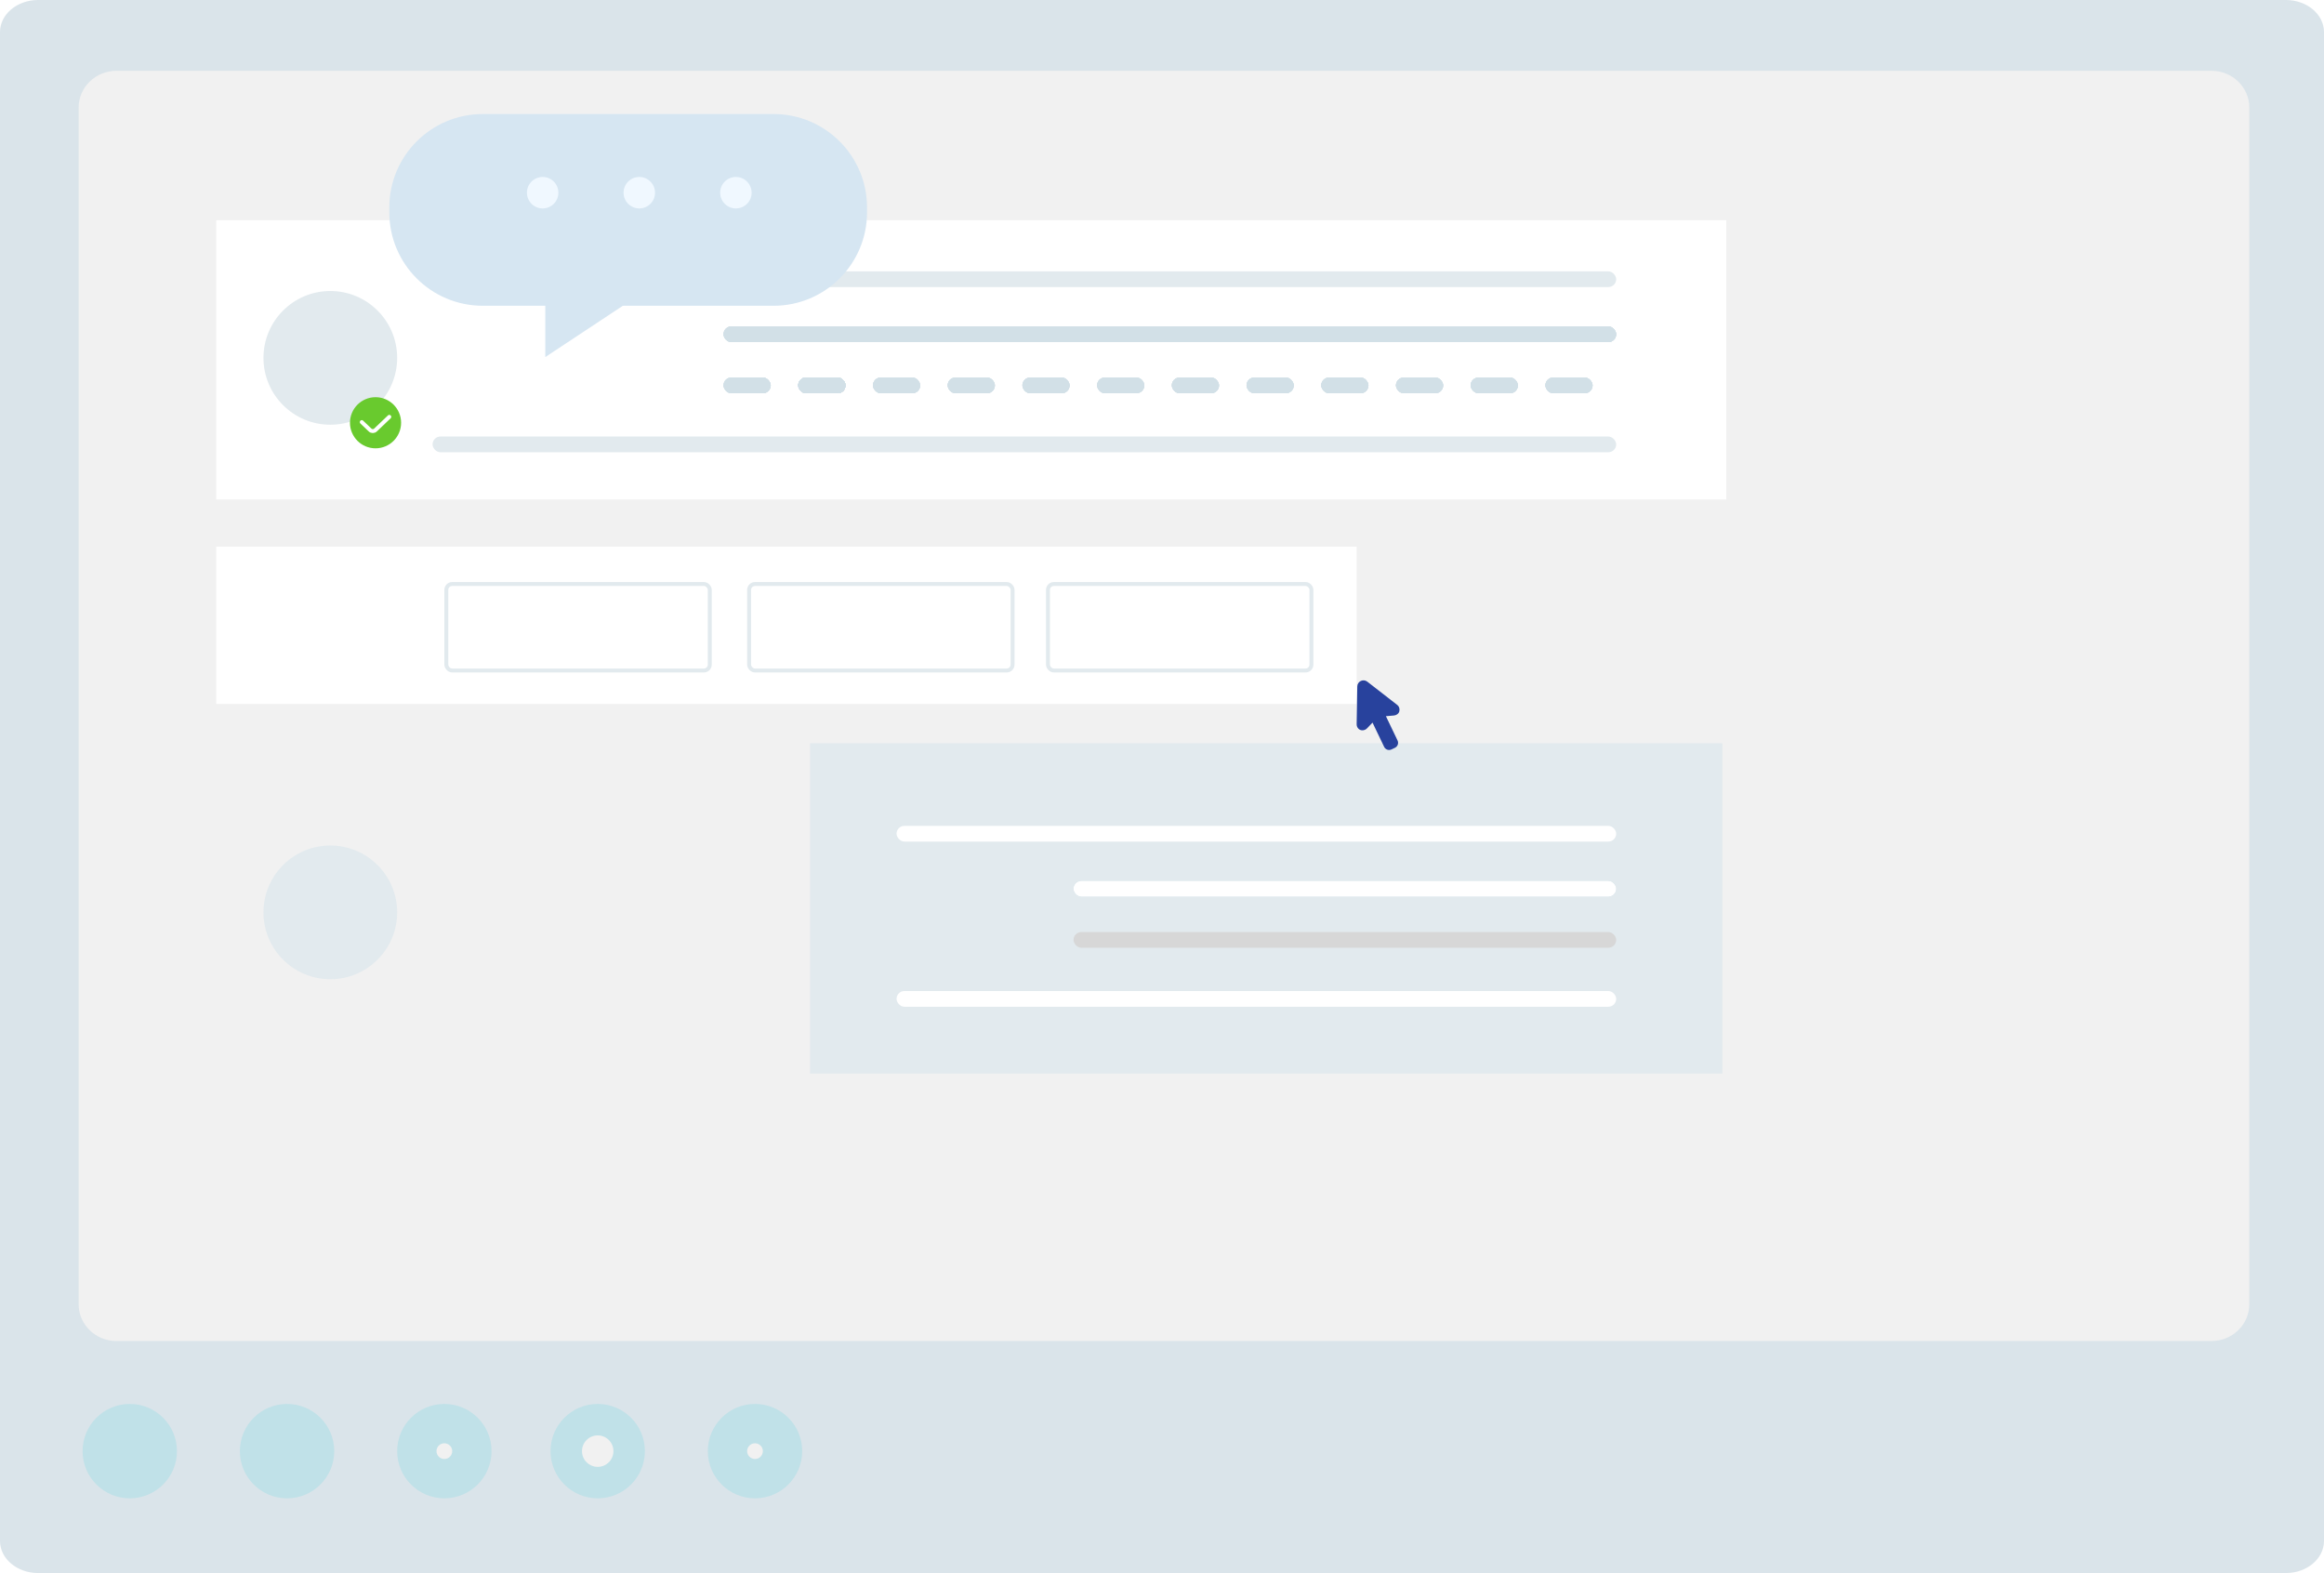 <svg width="591" height="400" viewBox="0 0 591 400" fill="none" xmlns="http://www.w3.org/2000/svg">
<path d="M581.311 0H9.689C4.338 0 0 3.655 0 8.163V391.837C0 396.345 4.338 400 9.689 400H581.311C586.662 400 591 396.345 591 391.837V8.163C591 3.655 586.662 0 581.311 0Z" fill="#DAE4EA"/>
<path d="M562.366 18H29.634C24.313 18 20 22.18 20 27.335V331.665C20 336.82 24.313 341 29.634 341H562.366C567.687 341 572 336.82 572 331.665V27.335C572 22.18 567.687 18 562.366 18Z" fill="#F1F1F1"/>
<rect x="55" y="56" width="384" height="71" fill="white"/>
<rect x="55" y="139" width="290" height="40" fill="white"/>
<rect x="206" y="189" width="232" height="84" fill="#E2EAEE"/>
<circle cx="84" cy="91" r="17" fill="#E2EAEE"/>
<circle cx="84" cy="232" r="17" fill="#E2EAEE"/>
<rect x="110" y="69" width="301" height="4" rx="2" fill="#E2EAEE"/>
<rect x="228" y="210" width="183" height="4" rx="2" fill="white"/>
<rect x="110" y="111" width="301" height="4" rx="2" fill="#E2EAEE"/>
<rect x="228" y="252" width="183" height="4" rx="2" fill="white"/>
<rect x="184" y="83" width="227" height="4" rx="2" fill="#D2E0E7"/>
<rect x="184" y="83" width="227" height="4" rx="2" fill="#D2E0E7"/>
<rect x="184" y="83" width="227" height="4" rx="2" fill="#D2E0E7"/>
<rect x="184" y="83" width="227" height="4" rx="2" fill="#D2E0E7"/>
<rect x="273" y="224" width="138" height="4" rx="2" fill="#D2E0E7"/>
<rect x="273" y="224" width="138" height="4" rx="2" fill="#D2E0E7"/>
<rect x="273" y="224" width="138" height="4" rx="2" fill="#D2E0E7"/>
<rect x="273" y="224" width="138" height="4" rx="2" fill="white"/>
<rect x="184" y="96" width="12" height="4" rx="2" fill="#D2E0E7"/>
<rect x="184" y="96" width="12" height="4" rx="2" fill="#D2E0E7"/>
<rect x="184" y="96" width="12" height="4" rx="2" fill="#D2E0E7"/>
<rect x="184" y="96" width="12" height="4" rx="2" fill="#D2E0E7"/>
<rect x="203" y="96" width="12" height="4" rx="2" fill="#D2E0E7"/>
<rect x="203" y="96" width="12" height="4" rx="2" fill="#D2E0E7"/>
<rect x="203" y="96" width="12" height="4" rx="2" fill="#D2E0E7"/>
<rect x="203" y="96" width="12" height="4" rx="2" fill="#D2E0E7"/>
<rect x="203" y="96" width="12" height="4" rx="2" fill="#D2E0E7"/>
<rect x="203" y="96" width="12" height="4" rx="2" fill="#D2E0E7"/>
<rect x="203" y="96" width="12" height="4" rx="2" fill="#D2E0E7"/>
<rect x="203" y="96" width="12" height="4" rx="2" fill="#D2E0E7"/>
<rect x="203" y="96" width="12" height="4" rx="2" fill="#D2E0E7"/>
<rect x="203" y="96" width="12" height="4" rx="2" fill="#D2E0E7"/>
<rect x="203" y="96" width="12" height="4" rx="2" fill="#D2E0E7"/>
<rect x="203" y="96" width="12" height="4" rx="2" fill="#D2E0E7"/>
<rect x="203" y="96" width="12" height="4" rx="2" fill="#D2E0E7"/>
<rect x="203" y="96" width="12" height="4" rx="2" fill="#D2E0E7"/>
<rect x="203" y="96" width="12" height="4" rx="2" fill="#D2E0E7"/>
<rect x="203" y="96" width="12" height="4" rx="2" fill="#D2E0E7"/>
<rect x="222" y="96" width="12" height="4" rx="2" fill="#D2E0E7"/>
<rect x="222" y="96" width="12" height="4" rx="2" fill="#D2E0E7"/>
<rect x="222" y="96" width="12" height="4" rx="2" fill="#D2E0E7"/>
<rect x="222" y="96" width="12" height="4" rx="2" fill="#D2E0E7"/>
<rect x="241" y="96" width="12" height="4" rx="2" fill="#D2E0E7"/>
<rect x="241" y="96" width="12" height="4" rx="2" fill="#D2E0E7"/>
<rect x="241" y="96" width="12" height="4" rx="2" fill="#D2E0E7"/>
<rect x="241" y="96" width="12" height="4" rx="2" fill="#D2E0E7"/>
<rect x="260" y="96" width="12" height="4" rx="2" fill="#D2E0E7"/>
<rect x="260" y="96" width="12" height="4" rx="2" fill="#D2E0E7"/>
<rect x="260" y="96" width="12" height="4" rx="2" fill="#D2E0E7"/>
<rect x="260" y="96" width="12" height="4" rx="2" fill="#D2E0E7"/>
<rect x="279" y="96" width="12" height="4" rx="2" fill="#D2E0E7"/>
<rect x="279" y="96" width="12" height="4" rx="2" fill="#D2E0E7"/>
<rect x="279" y="96" width="12" height="4" rx="2" fill="#D2E0E7"/>
<rect x="279" y="96" width="12" height="4" rx="2" fill="#D2E0E7"/>
<rect x="298" y="96" width="12" height="4" rx="2" fill="#D2E0E7"/>
<rect x="298" y="96" width="12" height="4" rx="2" fill="#D2E0E7"/>
<rect x="298" y="96" width="12" height="4" rx="2" fill="#D2E0E7"/>
<rect x="298" y="96" width="12" height="4" rx="2" fill="#D2E0E7"/>
<rect x="317" y="96" width="12" height="4" rx="2" fill="#D2E0E7"/>
<rect x="317" y="96" width="12" height="4" rx="2" fill="#D2E0E7"/>
<rect x="317" y="96" width="12" height="4" rx="2" fill="#D2E0E7"/>
<rect x="317" y="96" width="12" height="4" rx="2" fill="#D2E0E7"/>
<rect x="336" y="96" width="12" height="4" rx="2" fill="#D2E0E7"/>
<rect x="336" y="96" width="12" height="4" rx="2" fill="#D2E0E7"/>
<rect x="336" y="96" width="12" height="4" rx="2" fill="#D2E0E7"/>
<rect x="336" y="96" width="12" height="4" rx="2" fill="#D2E0E7"/>
<rect x="355" y="96" width="12" height="4" rx="2" fill="#D2E0E7"/>
<rect x="355" y="96" width="12" height="4" rx="2" fill="#D2E0E7"/>
<rect x="355" y="96" width="12" height="4" rx="2" fill="#D2E0E7"/>
<rect x="355" y="96" width="12" height="4" rx="2" fill="#D2E0E7"/>
<rect x="374" y="96" width="12" height="4" rx="2" fill="#D2E0E7"/>
<rect x="374" y="96" width="12" height="4" rx="2" fill="#D2E0E7"/>
<rect x="374" y="96" width="12" height="4" rx="2" fill="#D2E0E7"/>
<rect x="374" y="96" width="12" height="4" rx="2" fill="#D2E0E7"/>
<rect x="393" y="96" width="12" height="4" rx="2" fill="#D2E0E7"/>
<rect x="393" y="96" width="12" height="4" rx="2" fill="#D2E0E7"/>
<rect x="393" y="96" width="12" height="4" rx="2" fill="#D2E0E7"/>
<rect x="393" y="96" width="12" height="4" rx="2" fill="#D2E0E7"/>
<rect x="273" y="237" width="138" height="4" rx="2" fill="#D7D7D7"/>
<g filter="url(#filter0_d_486_972)">
<path d="M196.728 25H122.76C109.638 25 99 35.638 99 48.76V49.991C99 63.113 109.638 73.751 122.76 73.751H196.728C209.85 73.751 220.488 63.113 220.488 49.991V48.76C220.488 35.638 209.85 25 196.728 25Z" fill="#D6E6F2"/>
</g>
<g filter="url(#filter1_d_486_972)">
<path d="M138.668 71.442V86.799L161.885 71.442H138.668Z" fill="#D6E6F2"/>
</g>
<path d="M138 53C140.209 53 142 51.209 142 49C142 46.791 140.209 45 138 45C135.791 45 134 46.791 134 49C134 51.209 135.791 53 138 53Z" fill="#F0F8FF"/>
<path d="M166.574 49C166.574 51.209 164.783 53 162.574 53C160.365 53 158.574 51.209 158.574 49C158.574 46.791 160.365 45 162.574 45C164.783 45 166.574 46.791 166.574 49Z" fill="#F0F8FF"/>
<path d="M187.141 53C189.35 53 191.141 51.209 191.141 49C191.141 46.791 189.35 45 187.141 45C184.932 45 183.141 46.791 183.141 49C183.141 51.209 184.932 53 187.141 53Z" fill="#F0F8FF"/>
<rect x="190.5" y="148.5" width="67" height="22" rx="1.5" stroke="#E2EAEE"/>
<rect x="113.5" y="148.5" width="67" height="22" rx="1.5" stroke="#E2EAEE"/>
<rect x="266.5" y="148.5" width="67" height="22" rx="1.5" stroke="#E2EAEE"/>
<path fill-rule="evenodd" clip-rule="evenodd" d="M352.442 182.115L354.482 181.941C355.102 181.888 355.683 181.496 355.848 180.896C356.008 180.313 355.836 179.648 355.295 179.229L347.706 173.334C346.68 172.537 345.184 173.254 345.162 174.553L345 184.161C344.992 184.65 345.199 185.071 345.52 185.359C346.13 185.907 347.094 185.783 347.66 185.189L349.036 183.747L351.993 189.917C352.326 190.611 353.159 190.905 353.853 190.572L354.744 190.145C355.439 189.812 355.732 188.979 355.399 188.285L352.442 182.115Z" fill="#28429D"/>
<circle cx="95.5" cy="107.5" r="6.5" fill="#69CA2E"/>
<path d="M92 107.333L94.11 109.343C94.497 109.711 95.103 109.711 95.49 109.343L99 106" stroke="white" stroke-linecap="round"/>
<circle cx="33" cy="369" r="12" fill="#C0E1E8"/>
<circle cx="73" cy="369" r="12" fill="#C0E1E8"/>
<circle cx="113" cy="369" r="12" fill="#C0E1E8"/>
<circle cx="152" cy="369" r="12" fill="#C0E1E8"/>
<circle cx="192" cy="369" r="12" fill="#C0E1E8"/>
<circle cx="113" cy="369" r="2" fill="#F1F1F1"/>
<circle cx="152" cy="369" r="4" fill="#F1F1F1"/>
<circle cx="192" cy="369" r="2" fill="#F1F1F1"/>
<defs>
<filter id="filter0_d_486_972" x="95" y="25" width="129.488" height="56.751" filterUnits="userSpaceOnUse" color-interpolation-filters="sRGB">
<feFlood flood-opacity="0" result="BackgroundImageFix"/>
<feColorMatrix in="SourceAlpha" type="matrix" values="0 0 0 0 0 0 0 0 0 0 0 0 0 0 0 0 0 0 127 0" result="hardAlpha"/>
<feOffset dy="4"/>
<feGaussianBlur stdDeviation="2"/>
<feComposite in2="hardAlpha" operator="out"/>
<feColorMatrix type="matrix" values="0 0 0 0 0 0 0 0 0 0 0 0 0 0 0 0 0 0 0.05 0"/>
<feBlend mode="normal" in2="BackgroundImageFix" result="effect1_dropShadow_486_972"/>
<feBlend mode="normal" in="SourceGraphic" in2="effect1_dropShadow_486_972" result="shape"/>
</filter>
<filter id="filter1_d_486_972" x="134.668" y="71.442" width="31.215" height="23.356" filterUnits="userSpaceOnUse" color-interpolation-filters="sRGB">
<feFlood flood-opacity="0" result="BackgroundImageFix"/>
<feColorMatrix in="SourceAlpha" type="matrix" values="0 0 0 0 0 0 0 0 0 0 0 0 0 0 0 0 0 0 127 0" result="hardAlpha"/>
<feOffset dy="4"/>
<feGaussianBlur stdDeviation="2"/>
<feComposite in2="hardAlpha" operator="out"/>
<feColorMatrix type="matrix" values="0 0 0 0 0 0 0 0 0 0 0 0 0 0 0 0 0 0 0.05 0"/>
<feBlend mode="normal" in2="BackgroundImageFix" result="effect1_dropShadow_486_972"/>
<feBlend mode="normal" in="SourceGraphic" in2="effect1_dropShadow_486_972" result="shape"/>
</filter>
</defs>
</svg>
